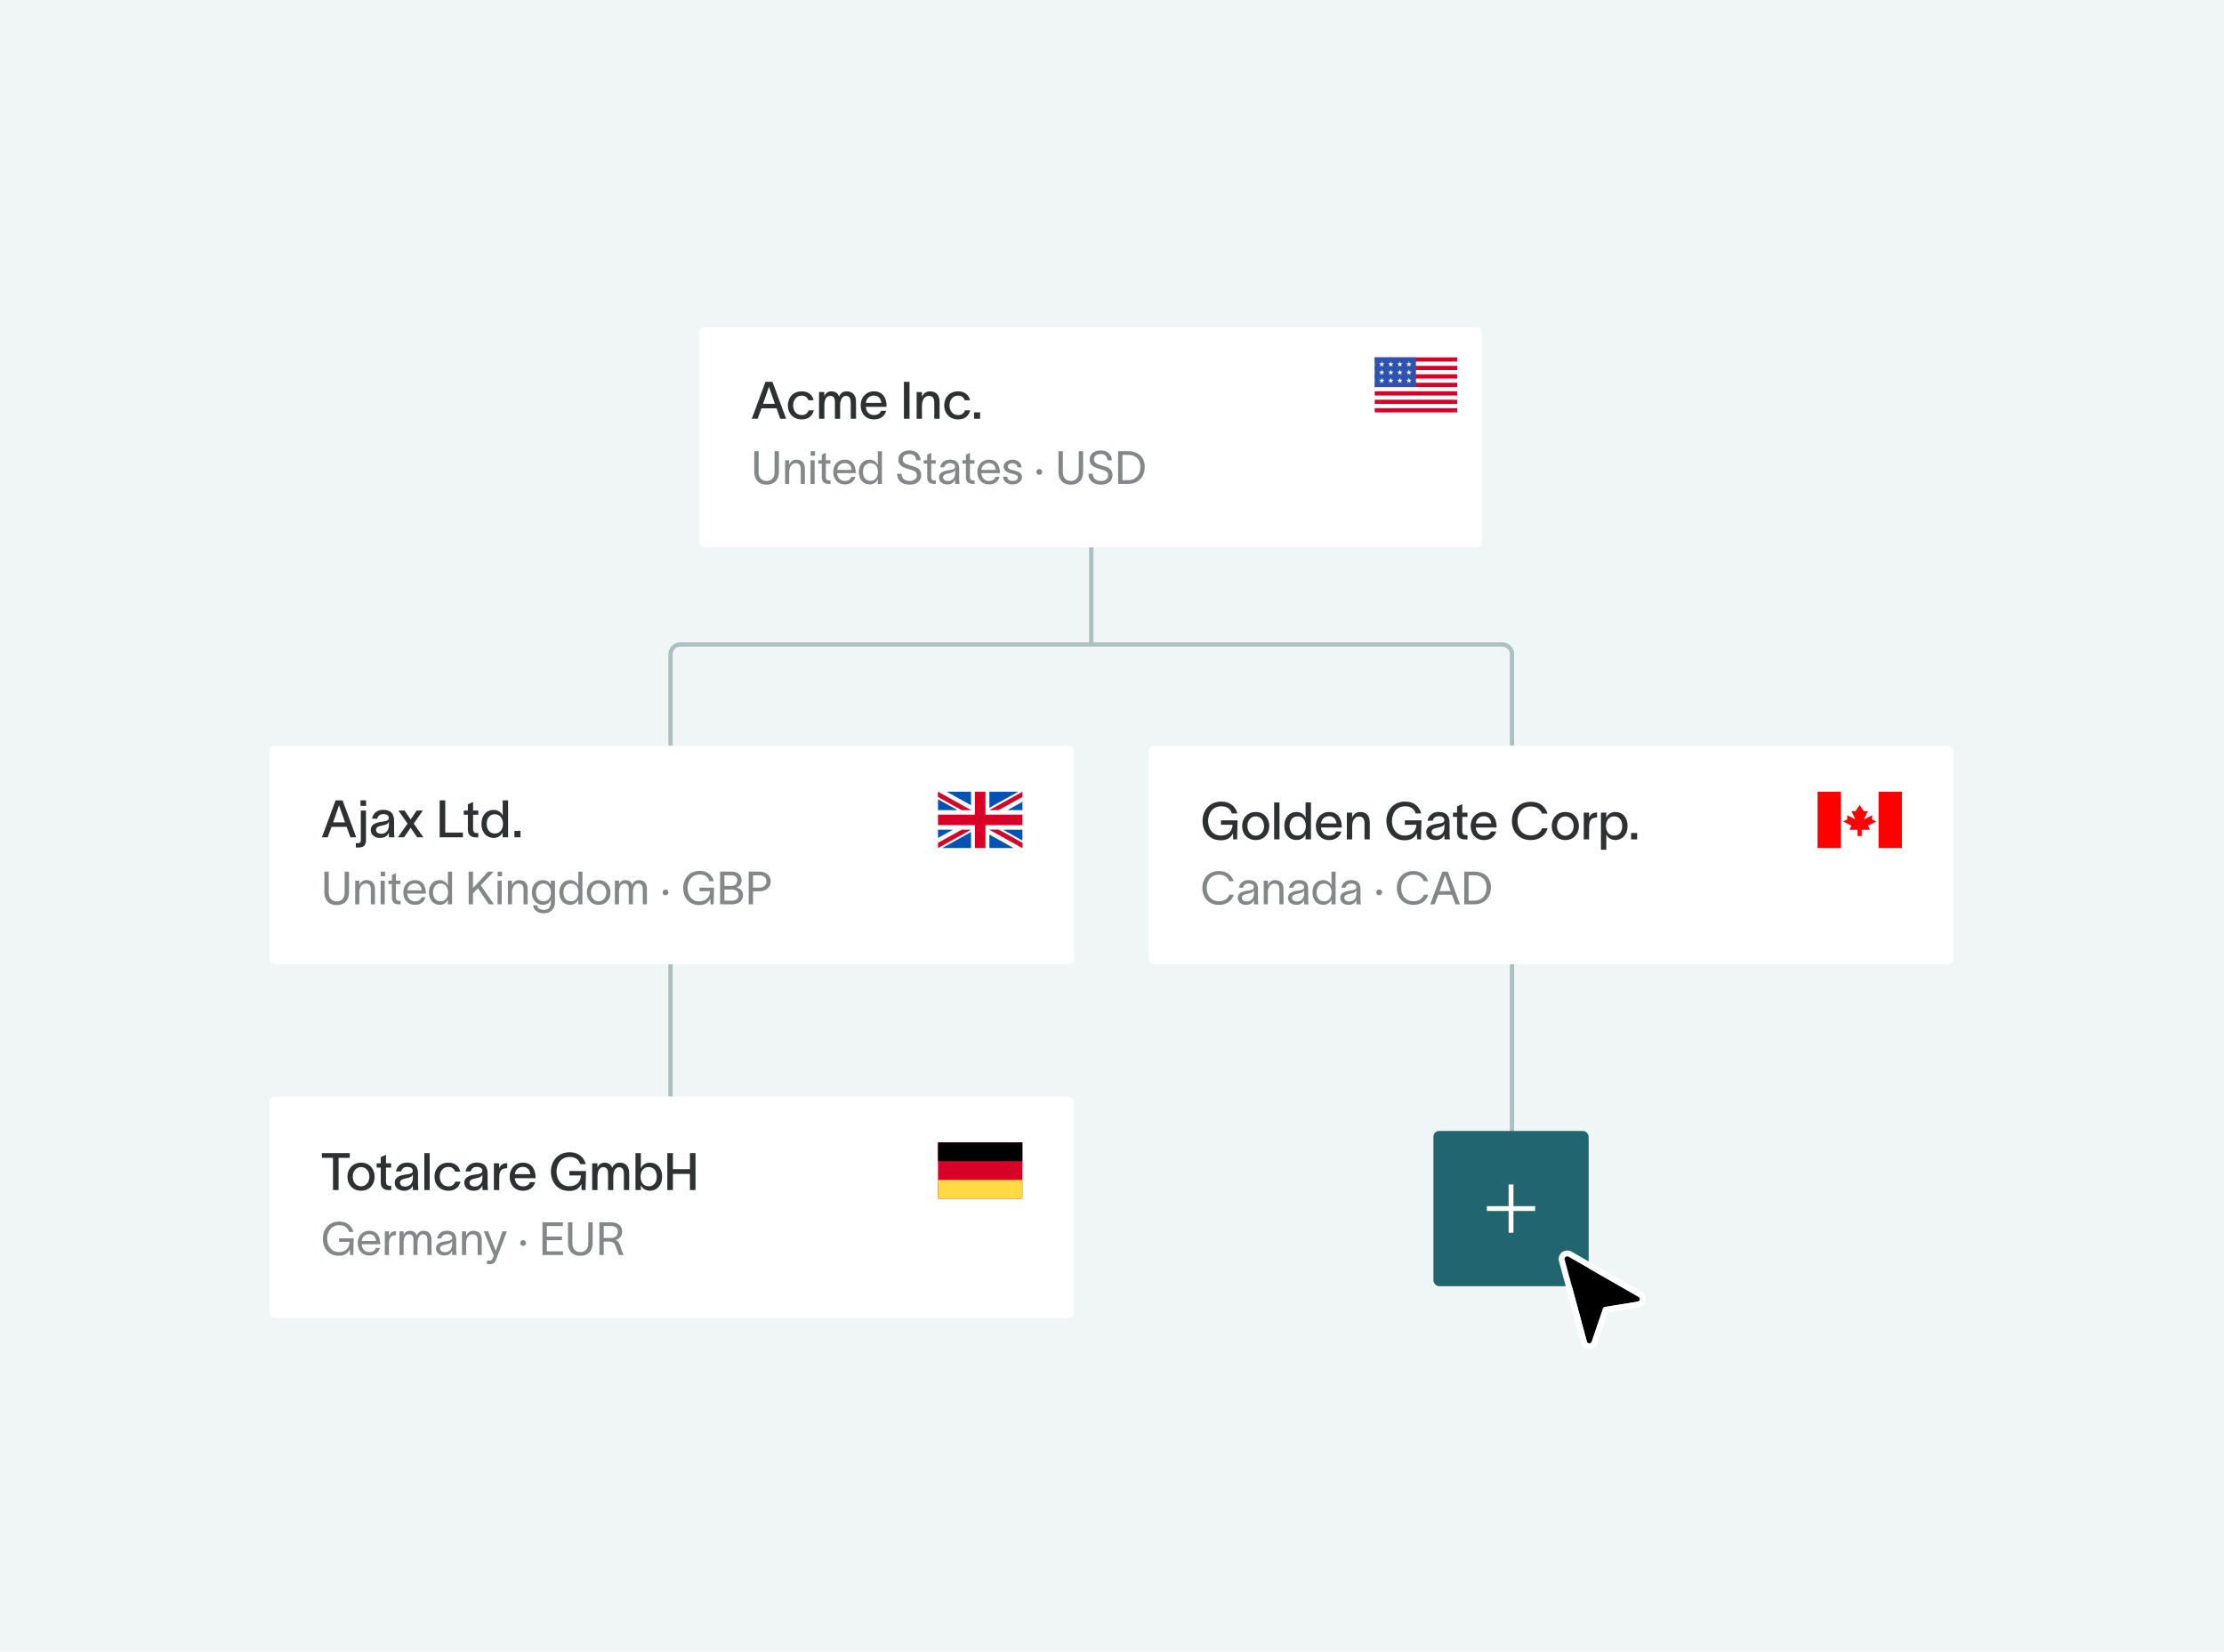 <svg width="684" height="508" viewBox="0 0 684 508" fill="none" xmlns="http://www.w3.org/2000/svg">
<rect width="684" height="508" fill="#F0F5F6"/>
<path d="M465.014 229.367L465.014 201.192C465.014 199.549 463.681 198.216 462.038 198.216L335.618 198.216M206.223 229.367L206.223 201.192C206.223 199.549 207.555 198.216 209.198 198.216L335.618 198.216M335.618 198.216L335.618 167.372" stroke="#ACC0C3" stroke-width="1.326"/>
<path d="M206.223 343.414L206.223 274.203" stroke="#ACC0C3" stroke-width="1.326"/>
<path d="M465.016 352.258L465.016 283.046" stroke="#ACC0C3" stroke-width="1.326"/>
<rect x="82.844" y="229.367" width="247.514" height="67.182" rx="1.768" fill="white"/>
<path d="M100.791 257.508H99.008L103.209 246.147H105.357L109.558 257.508H107.76L106.598 254.294H101.968L100.791 257.508ZM102.461 252.909H106.105L104.291 247.706H104.259L102.461 252.909ZM112.591 247.849H110.872V246.147H112.591V247.849ZM109.44 260.642V259.306H109.981C110.697 259.306 110.968 259.163 110.968 258.335V249.282H112.559V258.399C112.559 259.688 112.034 260.642 110.411 260.642H109.44ZM114.424 251.78C114.615 250.523 115.665 249.059 117.813 249.059C120.693 249.059 121.202 250.857 121.202 252.384V255.726C121.202 256.346 121.25 257.062 121.33 257.508H119.627C119.595 257.158 119.595 256.824 119.595 256.426V256.076H119.579C119.341 256.728 118.657 257.715 116.906 257.715C114.997 257.715 114.026 256.505 114.026 255.264C114.026 252.957 116.89 252.83 118.1 252.623C119.166 252.448 119.579 252.193 119.579 251.509C119.579 250.825 118.943 250.379 117.845 250.379C116.906 250.379 116.206 250.92 116.015 251.78H114.424ZM115.649 255.232C115.649 255.948 116.286 256.426 117.272 256.426C118.45 256.426 119.611 255.678 119.611 253.689V252.687C119.436 253.18 119.038 253.641 117.463 253.912C116.302 254.135 115.649 254.469 115.649 255.232ZM122.378 257.508L125.338 253.307L122.521 249.282H124.431L126.293 252.018L128.154 249.282H130.064L127.247 253.291L130.207 257.508H128.297L126.293 254.58L124.288 257.508H122.378ZM135.22 246.147H136.939V256.06H142.364V257.508H135.22V246.147ZM145.502 254.946C145.502 255.742 145.836 256.187 146.552 256.187H147.109V257.524H146.313C144.563 257.524 143.895 256.505 143.895 255.105V250.586H142.638V249.282H143.895V247.372L145.502 246.656V249.282H147.093V250.586H145.502V254.946ZM151.857 249.075C153.321 249.075 154.307 250.045 154.593 250.857H154.609V246.147H156.264V257.508H154.593V255.98H154.578C154.275 256.76 153.321 257.699 151.857 257.699C149.565 257.699 148.07 255.948 148.07 253.371C148.07 250.793 149.565 249.075 151.857 249.075ZM149.693 253.371C149.693 255.073 150.536 256.346 152.191 256.346C153.893 256.346 154.689 254.93 154.689 253.371C154.689 251.843 153.877 250.427 152.191 250.427C150.584 250.427 149.693 251.684 149.693 253.371ZM158.211 255.535H160.073V257.508H158.211V255.535Z" fill="#2D3132"/>
<g clip-path="url(#clip0_11026_53134)">
<path d="M288.488 243.508H314.443V260.811H288.488V243.508Z" fill="white"/>
<path d="M303.088 243.508H299.843V250.537H288.488V253.781H299.843V260.811H303.088V253.781H314.443V250.537H303.088V243.508Z" fill="#D80027"/>
<path d="M308.449 255.172L314.441 258.501V255.172H308.449ZM304.285 255.172L314.441 260.814V259.219L307.157 255.172H304.285ZM311.736 260.814L304.285 256.674V260.814H311.736Z" fill="#0052B4"/>
<path d="M304.285 255.172L314.441 260.814V259.219L307.157 255.172H304.285Z" fill="white"/>
<path d="M304.285 255.172L314.441 260.814V259.219L307.157 255.172H304.285Z" fill="#D80027"/>
<path d="M293.068 255.172L288.488 257.716V255.172H293.068ZM298.644 255.889V260.814H289.78L298.644 255.889Z" fill="#0052B4"/>
<path d="M295.772 255.172L288.488 259.219V260.814L298.644 255.172H295.772Z" fill="#D80027"/>
<path d="M294.481 249.15L288.488 245.821V249.15H294.481ZM298.644 249.15L288.488 243.508V245.103L295.772 249.15H298.644ZM291.194 243.508L298.644 247.648V243.508H291.194Z" fill="#0052B4"/>
<path d="M298.644 249.15L288.488 243.508V245.103L295.772 249.15H298.644Z" fill="white"/>
<path d="M298.644 249.15L288.488 243.508V245.103L295.772 249.15H298.644Z" fill="#D80027"/>
<path d="M309.862 249.15L314.441 246.606V249.15H309.862ZM304.285 248.433V243.508H313.149L304.285 248.433Z" fill="#0052B4"/>
<path d="M307.157 249.15L314.441 245.103V243.508L304.285 249.15H307.157Z" fill="#D80027"/>
</g>
<path d="M107.335 274.544C107.335 276.654 106.139 278.356 103.551 278.356C100.962 278.356 99.767 276.654 99.767 274.544V268.074H101.103V274.544C101.103 275.993 101.863 277.231 103.551 277.231C105.239 277.231 105.998 275.993 105.998 274.544V268.074H107.335V274.544ZM109.243 278.117V270.845H110.509V272.209C110.888 271.379 111.564 270.676 112.689 270.676C114.602 270.676 115.319 271.928 115.319 273.405V278.117H114.053V273.531C114.053 272.251 113.505 271.745 112.52 271.745C111.451 271.745 110.509 272.645 110.509 274.544V278.117H109.243ZM118.437 269.48H117.087V268.074H118.437V269.48ZM117.059 278.117V270.845H118.325V278.117H117.059ZM121.765 276.078C121.765 276.725 122.131 277.076 122.694 277.076H123.2V278.117H122.567C121.16 278.117 120.527 277.287 120.527 276.162V271.886H119.444V270.845H120.527V269.143L121.765 268.58V270.845H123.158V271.886H121.765V276.078ZM130.863 275.951C130.455 277.498 129.231 278.286 127.613 278.286C125.461 278.286 124.04 276.725 124.04 274.446C124.04 272.251 125.531 270.676 127.585 270.676C130.145 270.676 130.947 272.73 130.975 274.601V274.826H125.264C125.363 276.345 126.291 277.231 127.585 277.231C128.556 277.231 129.372 276.851 129.625 275.951H130.863ZM125.278 273.813H129.695C129.583 272.547 128.879 271.717 127.585 271.717C126.277 271.717 125.447 272.561 125.278 273.813ZM135.245 270.676C136.567 270.676 137.482 271.562 137.749 272.322H137.763V268.074H139.029V278.117H137.763V276.668H137.749C137.482 277.414 136.567 278.286 135.245 278.286C133.191 278.286 131.925 276.711 131.925 274.46C131.925 272.209 133.191 270.676 135.245 270.676ZM133.191 274.46C133.191 276.035 133.965 277.203 135.498 277.203C137.074 277.203 137.805 275.895 137.805 274.46C137.805 273.039 137.074 271.745 135.498 271.745C134.007 271.745 133.191 272.884 133.191 274.46ZM145.475 278.117H144.138V268.074H145.475V273.138L150.116 268.074H151.819L147.852 272.28L151.931 278.117H150.327L146.98 273.194L145.475 274.769V278.117ZM154.414 269.48H153.064V268.074H154.414V269.48ZM153.036 278.117V270.845H154.302V278.117H153.036ZM156.209 278.117V270.845H157.475V272.209C157.855 271.379 158.53 270.676 159.655 270.676C161.568 270.676 162.286 271.928 162.286 273.405V278.117H161.02V273.531C161.02 272.251 160.471 271.745 159.486 271.745C158.417 271.745 157.475 272.645 157.475 274.544V278.117H156.209ZM169.413 270.845H170.679V277.555C170.679 279.707 169.103 280.902 167.303 280.902C165.502 280.902 164.096 280.002 163.941 278.427H165.207C165.348 279.468 166.149 279.833 167.303 279.833C168.456 279.833 169.413 279.2 169.413 277.555V276.682H169.399C169.089 277.583 168.372 278.286 166.951 278.286C164.869 278.286 163.575 276.64 163.575 274.46C163.575 272.294 164.869 270.676 166.951 270.676C168.372 270.676 169.131 271.478 169.399 272.195H169.413V270.845ZM164.841 274.46C164.841 275.895 165.559 277.203 167.148 277.203C168.934 277.203 169.455 275.613 169.455 274.46C169.455 273.32 168.709 271.745 167.148 271.745C165.601 271.745 164.841 273.039 164.841 274.46ZM175.343 270.676C176.665 270.676 177.58 271.562 177.847 272.322H177.861V268.074H179.127V278.117H177.861V276.668H177.847C177.58 277.414 176.665 278.286 175.343 278.286C173.289 278.286 172.023 276.711 172.023 274.46C172.023 272.209 173.289 270.676 175.343 270.676ZM173.289 274.46C173.289 276.035 174.063 277.203 175.596 277.203C177.172 277.203 177.903 275.895 177.903 274.46C177.903 273.039 177.172 271.745 175.596 271.745C174.105 271.745 173.289 272.884 173.289 274.46ZM184.115 278.286C181.906 278.286 180.472 276.626 180.472 274.488C180.472 272.35 181.906 270.676 184.115 270.676C186.323 270.676 187.758 272.35 187.758 274.488C187.758 276.626 186.323 278.286 184.115 278.286ZM181.737 274.488C181.737 275.979 182.694 277.217 184.115 277.217C185.535 277.217 186.492 275.979 186.492 274.488C186.492 272.983 185.535 271.745 184.115 271.745C182.694 271.745 181.737 272.983 181.737 274.488ZM189.109 278.117V270.845H190.375V272.083C190.515 271.421 191.233 270.676 192.218 270.676C193.399 270.676 194.074 271.126 194.412 272.125C194.862 271.14 195.523 270.676 196.494 270.676C198.266 270.676 198.955 271.928 198.955 273.405V278.117H197.689V273.531C197.689 272.251 197.169 271.745 196.325 271.745C195.397 271.745 194.651 272.645 194.651 274.544V278.117H193.385V273.531C193.385 272.251 193.033 271.745 192.049 271.745C190.755 271.745 190.375 273.025 190.375 274.544V278.117H189.109ZM204.693 273.546C205.185 273.546 205.593 273.953 205.593 274.446C205.593 274.896 205.171 275.346 204.707 275.346C204.214 275.346 203.792 274.938 203.792 274.446C203.792 273.953 204.2 273.546 204.693 273.546ZM215.111 274.094V272.997H219.613L219.486 278.117H218.515L218.431 276.373C217.925 277.54 216.884 278.356 215.041 278.356C211.763 278.356 210.118 275.838 210.118 273.095C210.118 270.352 211.904 267.835 215.182 267.835C217.728 267.835 219.078 269.354 219.528 271.028H218.192C217.84 269.846 216.968 268.96 215.182 268.96C212.706 268.96 211.454 270.999 211.454 273.095C211.454 275.191 212.664 277.231 215.041 277.231C216.673 277.231 218.304 276.373 218.333 274.066L215.111 274.094ZM221.463 278.117V268.074H225.12C226.823 268.074 228.074 269.072 228.074 270.76C228.074 271.815 227.484 272.533 226.485 272.983V272.997C227.638 273.194 228.496 273.968 228.496 275.276C228.496 277.147 227.174 278.117 225.036 278.117H221.463ZM222.799 276.992H225.261C226.372 276.992 227.16 276.359 227.16 275.276C227.16 274.207 226.372 273.588 225.261 273.588H222.799V276.992ZM222.799 272.462H224.867C226.035 272.462 226.738 271.886 226.738 270.76C226.738 269.635 226.035 269.199 224.867 269.199H222.799V272.462ZM233.419 272.997C234.882 272.997 235.712 272.28 235.712 271.098C235.712 269.916 234.967 269.199 233.504 269.199H231.605V272.997H233.419ZM230.269 278.117V268.074H233.644C235.642 268.074 237.049 269.354 237.049 271.098C237.049 272.842 235.558 274.122 233.56 274.122H231.605V278.117H230.269Z" fill="#3D4344" fill-opacity="0.64"/>
<rect x="353.344" y="229.367" width="247.514" height="67.182" rx="1.768" fill="white"/>
<path d="M375.523 253.669V252.301H380.631L380.487 258.156H379.294L379.199 256.279C378.642 257.536 377.512 258.427 375.428 258.427C371.784 258.427 369.843 255.594 369.843 252.476C369.843 249.357 371.879 246.525 375.619 246.525C378.499 246.525 380.042 248.243 380.567 250.185H378.849C378.451 248.912 377.528 247.973 375.619 247.973C372.929 247.973 371.561 250.137 371.561 252.476C371.561 254.815 372.898 256.979 375.491 256.979C377.321 256.979 378.976 256.04 379.071 253.653L375.523 253.669ZM386.207 258.363C383.741 258.363 382.023 256.549 382.023 254.051C382.023 251.553 383.741 249.723 386.207 249.723C388.674 249.723 390.376 251.553 390.376 254.051C390.376 256.549 388.674 258.363 386.207 258.363ZM383.646 254.051C383.646 255.674 384.664 257.011 386.207 257.011C387.735 257.011 388.769 255.674 388.769 254.051C388.769 252.412 387.735 251.076 386.207 251.076C384.664 251.076 383.646 252.412 383.646 254.051ZM391.871 246.795H393.51V258.156H391.871V246.795ZM398.784 249.723C400.248 249.723 401.235 250.694 401.521 251.505H401.537V246.795H403.192V258.156H401.521V256.629H401.505C401.203 257.408 400.248 258.347 398.784 258.347C396.493 258.347 394.998 256.597 394.998 254.019C394.998 251.442 396.493 249.723 398.784 249.723ZM396.62 254.019C396.62 255.722 397.464 256.995 399.119 256.995C400.821 256.995 401.617 255.579 401.617 254.019C401.617 252.492 400.805 251.076 399.119 251.076C397.512 251.076 396.62 252.333 396.62 254.019ZM412.538 255.722C412.077 257.424 410.676 258.363 408.783 258.363C406.333 258.363 404.694 256.597 404.694 254.003C404.694 251.521 406.412 249.723 408.767 249.723C411.615 249.723 412.649 251.967 412.665 254.194V254.497H406.269C406.396 256.072 407.383 257.027 408.767 257.027C409.785 257.027 410.645 256.629 410.931 255.722H412.538ZM406.285 253.271H411.042C410.915 251.967 410.183 251.028 408.767 251.028C407.367 251.028 406.476 251.935 406.285 253.271ZM414.231 258.156V249.93H415.854V251.426C416.283 250.487 417.047 249.723 418.32 249.723C420.468 249.723 421.28 251.139 421.28 252.921V258.156H419.657V253.192C419.657 251.823 419.132 251.123 418.002 251.123C416.824 251.123 415.87 252.126 415.87 254.226V258.156H414.231ZM432.068 253.669V252.301H437.176L437.033 258.156H435.839L435.744 256.279C435.187 257.536 434.057 258.427 431.973 258.427C428.329 258.427 426.388 255.594 426.388 252.476C426.388 249.357 428.425 246.525 432.164 246.525C435.044 246.525 436.587 248.243 437.112 250.185H435.394C434.996 248.912 434.073 247.973 432.164 247.973C429.475 247.973 428.106 250.137 428.106 252.476C428.106 254.815 429.443 256.979 432.036 256.979C433.866 256.979 435.521 256.04 435.617 253.653L432.068 253.669ZM439.045 252.428C439.236 251.171 440.286 249.707 442.434 249.707C445.314 249.707 445.824 251.505 445.824 253.033V256.374C445.824 256.995 445.871 257.711 445.951 258.156H444.248C444.217 257.806 444.217 257.472 444.217 257.074V256.724H444.201C443.962 257.377 443.278 258.363 441.528 258.363C439.618 258.363 438.648 257.154 438.648 255.913C438.648 253.606 441.512 253.478 442.721 253.271C443.787 253.096 444.201 252.842 444.201 252.158C444.201 251.473 443.564 251.028 442.466 251.028C441.528 251.028 440.827 251.569 440.636 252.428H439.045ZM440.271 255.881C440.271 256.597 440.907 257.074 441.893 257.074C443.071 257.074 444.232 256.326 444.232 254.337V253.335C444.057 253.828 443.66 254.29 442.084 254.56C440.923 254.783 440.271 255.117 440.271 255.881ZM449.736 255.594C449.736 256.39 450.07 256.836 450.786 256.836H451.343V258.172H450.548C448.798 258.172 448.129 257.154 448.129 255.754V251.235H446.872V249.93H448.129V248.021L449.736 247.305V249.93H451.327V251.235H449.736V255.594ZM460.149 255.722C459.687 257.424 458.287 258.363 456.393 258.363C453.943 258.363 452.304 256.597 452.304 254.003C452.304 251.521 454.023 249.723 456.378 249.723C459.226 249.723 460.26 251.967 460.276 254.194V254.497H453.879C454.007 256.072 454.993 257.027 456.378 257.027C457.396 257.027 458.255 256.629 458.541 255.722H460.149ZM453.895 253.271H458.653C458.526 251.967 457.794 251.028 456.378 251.028C454.977 251.028 454.086 251.935 453.895 253.271ZM475.965 254.735C475.487 256.724 473.657 258.363 470.777 258.363C467.134 258.363 465.001 255.77 465.001 252.476C465.001 249.214 467.15 246.589 470.793 246.589C473.641 246.589 475.264 248.084 475.965 250.216H474.246C473.641 248.816 472.591 248.036 470.793 248.036C468.168 248.036 466.72 250.057 466.72 252.476C466.72 254.894 468.152 256.915 470.793 256.915C472.655 256.915 473.801 256.008 474.262 254.735H475.965ZM481.428 258.363C478.962 258.363 477.244 256.549 477.244 254.051C477.244 251.553 478.962 249.723 481.428 249.723C483.895 249.723 485.597 251.553 485.597 254.051C485.597 256.549 483.895 258.363 481.428 258.363ZM478.867 254.051C478.867 255.674 479.885 257.011 481.428 257.011C482.956 257.011 483.99 255.674 483.99 254.051C483.99 252.412 482.956 251.076 481.428 251.076C479.885 251.076 478.867 252.412 478.867 254.051ZM488.715 249.93V251.521C489.144 250.344 489.972 249.882 491.181 249.882V251.426C491.101 251.426 490.735 251.442 490.497 251.505C489.622 251.648 488.731 252.078 488.731 254.337V258.156H487.092V249.93H488.715ZM496.782 249.723C499.074 249.723 500.569 251.442 500.569 254.019C500.569 256.597 499.058 258.347 496.766 258.347C495.318 258.347 494.348 257.408 494.046 256.629H494.03V261.339H492.375V249.93H494.03V251.505H494.046C494.332 250.694 495.303 249.723 496.782 249.723ZM493.934 254.019C493.934 255.579 494.73 256.995 496.432 256.995C498.087 256.995 498.93 255.722 498.93 254.019C498.93 252.333 498.055 251.076 496.432 251.076C494.746 251.076 493.934 252.492 493.934 254.019ZM501.65 256.183H503.512V258.156H501.65V256.183Z" fill="#2D3132"/>
<g clip-path="url(#clip1_11026_53134)">
<path d="M558.988 243.508H584.943V260.811H558.988V243.508Z" fill="white"/>
<path d="M558.988 243.508H566.173V260.811H558.988V243.508ZM577.758 243.508H584.943V260.811H577.758V243.508ZM574.495 253.93L577.045 252.655L575.77 252.018V250.743L573.22 252.018L574.495 249.468H573.22L571.945 247.555L570.67 249.468H569.395L570.67 252.018L568.12 250.743V252.018L566.845 252.655L569.395 253.93L568.758 255.205H571.308V257.117H572.583V255.205H575.133L574.495 253.93Z" fill="#FF0000"/>
</g>
<path d="M379.438 275.149C379.044 276.795 377.469 278.3 374.909 278.3C371.603 278.3 369.788 275.923 369.788 273.095C369.788 270.268 371.603 267.891 374.909 267.891C377.427 267.891 378.805 269.241 379.424 271.028H378.088C377.539 269.762 376.611 269.016 374.909 269.016C372.405 269.016 371.125 270.915 371.125 273.095C371.125 275.276 372.391 277.175 374.909 277.175C376.625 277.175 377.694 276.317 378.102 275.149H379.438ZM381.033 273.039C381.188 271.984 382.074 270.662 383.973 270.662C386.646 270.662 386.899 272.392 386.899 273.517V276.64C386.899 277.189 386.955 277.766 387.012 278.117H385.661C385.633 277.766 385.633 277.47 385.633 277.062V276.781H385.619C385.45 277.344 384.846 278.286 383.228 278.286C381.484 278.286 380.682 277.175 380.682 276.134C380.682 274.08 383.27 274.01 384.367 273.813C385.324 273.644 385.633 273.377 385.633 272.772C385.633 272.167 385.056 271.731 384.016 271.731C383.129 271.731 382.468 272.251 382.299 273.039H381.033ZM381.934 276.134C381.934 276.823 382.567 277.259 383.453 277.259C384.564 277.259 385.661 276.542 385.661 274.741L385.647 273.728C385.507 274.207 385.197 274.629 383.622 274.91C382.567 275.093 381.934 275.402 381.934 276.134ZM388.672 278.117V270.845H389.937V272.209C390.317 271.379 390.992 270.676 392.118 270.676C394.031 270.676 394.748 271.928 394.748 273.405V278.117H393.482V273.531C393.482 272.251 392.934 271.745 391.949 271.745C390.88 271.745 389.937 272.645 389.937 274.544V278.117H388.672ZM396.474 273.039C396.628 271.984 397.515 270.662 399.414 270.662C402.086 270.662 402.339 272.392 402.339 273.517V276.64C402.339 277.189 402.396 277.766 402.452 278.117H401.102C401.073 277.766 401.073 277.47 401.073 277.062V276.781H401.059C400.891 277.344 400.286 278.286 398.668 278.286C396.924 278.286 396.122 277.175 396.122 276.134C396.122 274.08 398.71 274.01 399.808 273.813C400.764 273.644 401.073 273.377 401.073 272.772C401.073 272.167 400.497 271.731 399.456 271.731C398.57 271.731 397.909 272.251 397.74 273.039H396.474ZM397.374 276.134C397.374 276.823 398.007 277.259 398.893 277.259C400.004 277.259 401.102 276.542 401.102 274.741L401.088 273.728C400.947 274.207 400.637 274.629 399.062 274.91C398.007 275.093 397.374 275.402 397.374 276.134ZM406.981 270.676C408.304 270.676 409.218 271.562 409.485 272.322H409.499V268.074H410.765V278.117H409.499V276.668H409.485C409.218 277.414 408.304 278.286 406.981 278.286C404.928 278.286 403.662 276.711 403.662 274.46C403.662 272.209 404.928 270.676 406.981 270.676ZM404.928 274.46C404.928 276.035 405.701 277.203 407.235 277.203C408.81 277.203 409.541 275.895 409.541 274.46C409.541 273.039 408.81 271.745 407.235 271.745C405.743 271.745 404.928 272.884 404.928 274.46ZM412.546 273.039C412.701 271.984 413.587 270.662 415.486 270.662C418.158 270.662 418.412 272.392 418.412 273.517V276.64C418.412 277.189 418.468 277.766 418.524 278.117H417.174C417.146 277.766 417.146 277.47 417.146 277.062V276.781H417.132C416.963 277.344 416.358 278.286 414.74 278.286C412.996 278.286 412.194 277.175 412.194 276.134C412.194 274.08 414.782 274.01 415.88 273.813C416.836 273.644 417.146 273.377 417.146 272.772C417.146 272.167 416.569 271.731 415.528 271.731C414.642 271.731 413.981 272.251 413.812 273.039H412.546ZM413.446 276.134C413.446 276.823 414.079 277.259 414.965 277.259C416.077 277.259 417.174 276.542 417.174 274.741L417.16 273.728C417.019 274.207 416.71 274.629 415.134 274.91C414.079 275.093 413.446 275.402 413.446 276.134ZM424.174 273.546C424.666 273.546 425.074 273.953 425.074 274.446C425.074 274.896 424.652 275.346 424.188 275.346C423.695 275.346 423.273 274.938 423.273 274.446C423.273 273.953 423.681 273.546 424.174 273.546ZM439.249 275.149C438.855 276.795 437.279 278.3 434.719 278.3C431.413 278.3 429.599 275.923 429.599 273.095C429.599 270.268 431.413 267.891 434.719 267.891C437.237 267.891 438.616 269.241 439.234 271.028H437.898C437.35 269.762 436.421 269.016 434.719 269.016C432.215 269.016 430.935 270.915 430.935 273.095C430.935 275.276 432.201 277.175 434.719 277.175C436.435 277.175 437.504 276.317 437.912 275.149H439.249ZM441.246 278.117H439.867L443.609 268.074H445.283L449.025 278.117H447.646L446.549 275.177H442.357L441.246 278.117ZM442.751 274.08H446.155L444.467 269.269H444.425L442.751 274.08ZM453.365 268.074C456.656 268.074 458.527 269.987 458.527 272.927C458.527 275.867 456.656 278.117 453.449 278.117H450.34V268.074H453.365ZM451.677 276.992H453.491C455.531 276.992 457.191 275.613 457.191 272.927C457.191 270.352 455.531 269.199 453.435 269.199H451.677V276.992Z" fill="#3D4344" fill-opacity="0.64"/>
<rect x="82.844" y="337.219" width="247.514" height="68.066" rx="1.768" fill="white"/>
<path d="M98.993 356.095V354.647H107.569V356.095H104.132V366.008H102.414V356.095H98.993ZM111.046 366.215C108.58 366.215 106.861 364.401 106.861 361.903C106.861 359.404 108.58 357.575 111.046 357.575C113.512 357.575 115.215 359.404 115.215 361.903C115.215 364.401 113.512 366.215 111.046 366.215ZM108.484 361.903C108.484 363.526 109.502 364.862 111.046 364.862C112.573 364.862 113.608 363.526 113.608 361.903C113.608 360.264 112.573 358.927 111.046 358.927C109.502 358.927 108.484 360.264 108.484 361.903ZM118.713 363.446C118.713 364.242 119.047 364.687 119.763 364.687H120.32V366.024H119.525C117.774 366.024 117.106 365.005 117.106 363.605V359.086H115.849V357.782H117.106V355.872L118.713 355.156V357.782H120.304V359.086H118.713V363.446ZM121.789 360.28C121.98 359.023 123.031 357.559 125.179 357.559C128.059 357.559 128.568 359.357 128.568 360.884V364.226C128.568 364.846 128.616 365.562 128.695 366.008H126.993C126.961 365.658 126.961 365.324 126.961 364.926V364.576H126.945C126.706 365.228 126.022 366.215 124.272 366.215C122.362 366.215 121.392 365.005 121.392 363.764C121.392 361.457 124.256 361.33 125.465 361.123C126.531 360.948 126.945 360.693 126.945 360.009C126.945 359.325 126.308 358.879 125.21 358.879C124.272 358.879 123.572 359.42 123.381 360.28H121.789ZM123.015 363.732C123.015 364.448 123.651 364.926 124.638 364.926C125.815 364.926 126.977 364.178 126.977 362.189V361.187C126.802 361.68 126.404 362.141 124.829 362.412C123.667 362.635 123.015 362.969 123.015 363.732ZM130.507 354.647H132.146V366.008H130.507V354.647ZM141.622 363.414C141.192 365.196 139.888 366.215 137.899 366.215C135.385 366.215 133.634 364.448 133.634 361.903C133.634 359.341 135.385 357.575 137.899 357.575C139.967 357.575 141.224 358.736 141.558 360.327H139.967C139.665 359.548 139.076 358.895 137.867 358.895C136.276 358.895 135.257 360.216 135.257 361.903C135.257 363.573 136.276 364.878 137.867 364.878C138.965 364.878 139.681 364.369 140.015 363.414H141.622ZM143.186 360.28C143.377 359.023 144.427 357.559 146.575 357.559C149.455 357.559 149.965 359.357 149.965 360.884V364.226C149.965 364.846 150.012 365.562 150.092 366.008H148.389C148.357 365.658 148.357 365.324 148.357 364.926V364.576H148.342C148.103 365.228 147.419 366.215 145.668 366.215C143.759 366.215 142.788 365.005 142.788 363.764C142.788 361.457 145.652 361.33 146.862 361.123C147.928 360.948 148.342 360.693 148.342 360.009C148.342 359.325 147.705 358.879 146.607 358.879C145.668 358.879 144.968 359.42 144.777 360.28H143.186ZM144.411 363.732C144.411 364.448 145.048 364.926 146.034 364.926C147.212 364.926 148.373 364.178 148.373 362.189V361.187C148.198 361.68 147.801 362.141 146.225 362.412C145.064 362.635 144.411 362.969 144.411 363.732ZM153.527 357.782V359.373C153.957 358.195 154.784 357.734 155.993 357.734V359.277C155.914 359.277 155.548 359.293 155.309 359.357C154.434 359.5 153.543 359.93 153.543 362.189V366.008H151.904V357.782H153.527ZM164.585 363.573C164.123 365.276 162.723 366.215 160.83 366.215C158.379 366.215 156.74 364.448 156.74 361.855C156.74 359.373 158.459 357.575 160.814 357.575C163.662 357.575 164.696 359.818 164.712 362.046V362.348H158.316C158.443 363.923 159.429 364.878 160.814 364.878C161.832 364.878 162.691 364.48 162.978 363.573H164.585ZM158.331 361.123H163.089C162.962 359.818 162.23 358.879 160.814 358.879C159.413 358.879 158.522 359.786 158.331 361.123ZM175.118 361.521V360.152H180.226L180.082 366.008H178.889L178.794 364.13C178.237 365.387 177.107 366.278 175.023 366.278C171.379 366.278 169.438 363.446 169.438 360.327C169.438 357.209 171.474 354.376 175.214 354.376C178.094 354.376 179.637 356.095 180.162 358.036H178.444C178.046 356.763 177.123 355.824 175.214 355.824C172.524 355.824 171.156 357.988 171.156 360.327C171.156 362.666 172.493 364.83 175.086 364.83C176.916 364.83 178.571 363.892 178.666 361.505L175.118 361.521ZM182.127 366.008V357.782H183.75V359.166C183.941 358.402 184.736 357.575 185.866 357.575C187.139 357.575 187.903 358.084 188.285 359.182C188.778 358.116 189.494 357.575 190.624 357.575C192.644 357.575 193.504 358.991 193.504 360.773V366.008H191.881V361.043C191.881 359.675 191.387 358.975 190.401 358.975C189.383 358.975 188.619 359.993 188.619 361.998V366.008H187.012V361.043C187.012 359.675 186.678 358.975 185.548 358.975C184.148 358.975 183.766 360.407 183.766 362.078V366.008H182.127ZM199.851 357.575C202.142 357.575 203.638 359.293 203.638 361.871C203.638 364.448 202.126 366.199 199.835 366.199C198.387 366.199 197.417 365.26 197.114 364.48H197.098V366.008H195.444V354.647H197.098V359.357H197.114C197.401 358.545 198.371 357.575 199.851 357.575ZM197.003 361.871C197.003 363.43 197.798 364.846 199.501 364.846C201.156 364.846 201.999 363.573 201.999 361.871C201.999 360.184 201.124 358.927 199.501 358.927C197.814 358.927 197.003 360.343 197.003 361.871ZM212.191 354.647H213.909V366.008H212.191V361.043H206.956V366.008H205.237V354.647H206.956V359.58H212.191V354.647Z" fill="#2D3132"/>
<g clip-path="url(#clip2_11026_53134)">
<path d="M288.488 351.359H314.443V368.662H288.488V351.359Z" fill="#D80027"/>
<path d="M288.488 351.359H314.443V357.127H288.488V351.359Z" fill="black"/>
<path d="M288.488 362.891H314.443V368.658H288.488V362.891Z" fill="#FFDA44"/>
</g>
<path d="M104.282 381.946V380.849H108.783L108.657 385.969H107.686L107.602 384.224C107.095 385.392 106.054 386.208 104.212 386.208C100.934 386.208 99.288 383.69 99.288 380.947C99.288 378.204 101.075 375.686 104.352 375.686C106.898 375.686 108.249 377.205 108.699 378.879H107.363C107.011 377.698 106.139 376.811 104.352 376.811C101.877 376.811 100.625 378.851 100.625 380.947C100.625 383.043 101.834 385.083 104.212 385.083C105.843 385.083 107.475 384.224 107.503 381.918L104.282 381.946ZM116.837 383.802C116.429 385.35 115.206 386.138 113.588 386.138C111.436 386.138 110.015 384.576 110.015 382.297C110.015 380.103 111.506 378.528 113.56 378.528C116.12 378.528 116.922 380.581 116.95 382.452V382.677H111.239C111.337 384.196 112.266 385.083 113.56 385.083C114.53 385.083 115.346 384.703 115.599 383.802H116.837ZM111.253 381.664H115.67C115.557 380.398 114.854 379.568 113.56 379.568C112.252 379.568 111.422 380.412 111.253 381.664ZM119.616 378.696V380.159C119.982 379.09 120.685 378.668 121.782 378.668V379.878C121.726 379.878 121.501 379.892 121.318 379.92C120.474 380.047 119.616 380.427 119.616 382.537V385.969H118.35V378.696H119.616ZM122.87 385.969V378.696H124.136V379.934C124.276 379.273 124.994 378.528 125.978 378.528C127.16 378.528 127.835 378.978 128.173 379.976C128.623 378.992 129.284 378.528 130.254 378.528C132.027 378.528 132.716 379.779 132.716 381.256V385.969H131.45V381.383C131.45 380.103 130.93 379.597 130.086 379.597C129.157 379.597 128.412 380.497 128.412 382.396V385.969H127.146V381.383C127.146 380.103 126.794 379.597 125.809 379.597C124.515 379.597 124.136 380.877 124.136 382.396V385.969H122.87ZM134.449 380.891C134.604 379.836 135.49 378.513 137.389 378.513C140.062 378.513 140.315 380.244 140.315 381.369V384.492C140.315 385.04 140.371 385.617 140.428 385.969H139.077C139.049 385.617 139.049 385.322 139.049 384.914V384.632H139.035C138.866 385.195 138.261 386.138 136.644 386.138C134.9 386.138 134.098 385.026 134.098 383.985C134.098 381.932 136.686 381.861 137.783 381.664C138.74 381.496 139.049 381.228 139.049 380.623C139.049 380.019 138.472 379.583 137.432 379.583C136.545 379.583 135.884 380.103 135.715 380.891H134.449ZM135.35 383.985C135.35 384.675 135.983 385.111 136.869 385.111C137.98 385.111 139.077 384.393 139.077 382.593L139.063 381.58C138.923 382.058 138.613 382.48 137.038 382.762C135.983 382.944 135.35 383.254 135.35 383.985ZM142.087 385.969V378.696H143.353V380.061C143.733 379.231 144.408 378.528 145.534 378.528C147.447 378.528 148.164 379.779 148.164 381.256V385.969H146.898V381.383C146.898 380.103 146.35 379.597 145.365 379.597C144.296 379.597 143.353 380.497 143.353 382.396V385.969H142.087ZM150.15 378.696L152.457 384.717H152.471L154.539 378.696H155.89L152.598 387.375C152.274 388.248 151.74 388.782 150.755 388.782H149.771V387.713H150.572C151.276 387.713 151.388 387.319 151.599 386.799L151.852 386.166C150.84 383.676 149.813 381.186 148.8 378.696H150.15ZM160.886 381.397C161.378 381.397 161.786 381.805 161.786 382.297C161.786 382.748 161.364 383.198 160.9 383.198C160.407 383.198 159.985 382.79 159.985 382.297C159.985 381.805 160.393 381.397 160.886 381.397ZM173.105 375.925V377.051H168.182V380.3H172.81V381.425H168.182V384.843H173.147V385.969H166.845V375.925H173.105ZM182.269 382.396C182.269 384.506 181.074 386.208 178.485 386.208C175.897 386.208 174.701 384.506 174.701 382.396V375.925H176.038V382.396C176.038 383.845 176.797 385.083 178.485 385.083C180.173 385.083 180.933 383.845 180.933 382.396V375.925H182.269V382.396ZM184.346 385.969V375.925H187.947C190.24 375.925 191.351 377.205 191.351 378.781C191.351 380.216 190.381 381.13 189.255 381.397C190.226 381.65 190.521 382.41 190.901 383.676C191.182 384.604 191.393 385.167 191.773 385.828V385.969H190.353C190.015 385.279 189.762 384.351 189.466 383.563C189.115 382.621 188.707 381.861 187.497 381.861H185.682V385.969H184.346ZM185.682 380.736H187.891C189.312 380.736 190.001 379.962 190.001 378.781C190.001 377.88 189.509 377.051 187.806 377.051H185.682V380.736Z" fill="#3D4344" fill-opacity="0.64"/>
<rect x="215.062" y="100.648" width="240.736" height="67.707" rx="1.768" fill="white"/>
<path d="M233.009 128.789H231.227L235.428 117.428H237.576L241.777 128.789H239.979L238.817 125.575H234.187L233.009 128.789ZM234.68 124.191H238.324L236.51 118.988H236.478L234.68 124.191ZM250.3 126.195C249.87 127.978 248.565 128.996 246.576 128.996C244.062 128.996 242.312 127.23 242.312 124.684C242.312 122.122 244.062 120.356 246.576 120.356C248.645 120.356 249.902 121.517 250.236 123.109H248.645C248.342 122.329 247.754 121.677 246.544 121.677C244.953 121.677 243.935 122.997 243.935 124.684C243.935 126.355 244.953 127.659 246.544 127.659C247.642 127.659 248.358 127.15 248.692 126.195H250.3ZM251.896 128.789V120.563H253.519V121.947C253.71 121.183 254.505 120.356 255.635 120.356C256.908 120.356 257.672 120.865 258.053 121.963C258.547 120.897 259.263 120.356 260.392 120.356C262.413 120.356 263.272 121.772 263.272 123.554V128.789H261.649V123.825C261.649 122.456 261.156 121.756 260.17 121.756C259.151 121.756 258.388 122.774 258.388 124.779V128.789H256.781V123.825C256.781 122.456 256.446 121.756 255.317 121.756C253.916 121.756 253.535 123.188 253.535 124.859V128.789H251.896ZM272.548 126.355C272.086 128.057 270.686 128.996 268.792 128.996C266.342 128.996 264.703 127.23 264.703 124.636C264.703 122.154 266.422 120.356 268.777 120.356C271.625 120.356 272.659 122.599 272.675 124.827V125.129H266.278C266.406 126.705 267.392 127.659 268.777 127.659C269.795 127.659 270.654 127.262 270.94 126.355H272.548ZM266.294 123.904H271.052C270.925 122.599 270.193 121.661 268.777 121.661C267.376 121.661 266.485 122.568 266.294 123.904ZM278.005 117.428H279.724V128.789H278.005V117.428ZM281.916 128.789V120.563H283.539V122.058C283.969 121.12 284.733 120.356 286.006 120.356C288.154 120.356 288.965 121.772 288.965 123.554V128.789H287.342V123.825C287.342 122.456 286.817 121.756 285.687 121.756C284.51 121.756 283.555 122.759 283.555 124.859V128.789H281.916ZM298.392 126.195C297.962 127.978 296.657 128.996 294.668 128.996C292.154 128.996 290.404 127.23 290.404 124.684C290.404 122.122 292.154 120.356 294.668 120.356C296.737 120.356 297.994 121.517 298.328 123.109H296.737C296.435 122.329 295.846 121.677 294.637 121.677C293.045 121.677 292.027 122.997 292.027 124.684C292.027 126.355 293.045 127.659 294.637 127.659C295.735 127.659 296.451 127.15 296.785 126.195H298.392ZM299.567 126.816H301.428V128.789H299.567V126.816Z" fill="#2D3132"/>
<path d="M239.553 145.24C239.553 147.35 238.358 149.052 235.769 149.052C233.181 149.052 231.985 147.35 231.985 145.24V138.769H233.322V145.24C233.322 146.688 234.081 147.926 235.769 147.926C237.457 147.926 238.217 146.688 238.217 145.24V138.769H239.553V145.24ZM241.461 148.812V141.54H242.727V142.905C243.107 142.075 243.782 141.371 244.908 141.371C246.821 141.371 247.538 142.623 247.538 144.1V148.812H246.272V144.227C246.272 142.947 245.723 142.44 244.739 142.44C243.67 142.44 242.727 143.341 242.727 145.24V148.812H241.461ZM250.656 140.176H249.306V138.769H250.656V140.176ZM249.278 148.812V141.54H250.544V148.812H249.278ZM253.984 146.773C253.984 147.42 254.35 147.772 254.912 147.772H255.419V148.812H254.786C253.379 148.812 252.746 147.983 252.746 146.857V142.581H251.663V141.54H252.746V139.838L253.984 139.275V141.54H255.377V142.581H253.984V146.773ZM263.081 146.646C262.673 148.194 261.45 148.981 259.832 148.981C257.68 148.981 256.259 147.42 256.259 145.141C256.259 142.947 257.75 141.371 259.804 141.371C262.364 141.371 263.166 143.425 263.194 145.296V145.521H257.483C257.581 147.04 258.51 147.926 259.804 147.926C260.774 147.926 261.59 147.547 261.844 146.646H263.081ZM257.497 144.508H261.914C261.801 143.242 261.098 142.412 259.804 142.412C258.496 142.412 257.666 143.256 257.497 144.508ZM267.464 141.371C268.786 141.371 269.7 142.257 269.968 143.017H269.982V138.769H271.248V148.812H269.982V147.364H269.968C269.7 148.109 268.786 148.981 267.464 148.981C265.41 148.981 264.144 147.406 264.144 145.155C264.144 142.905 265.41 141.371 267.464 141.371ZM265.41 145.155C265.41 146.731 266.184 147.898 267.717 147.898C269.292 147.898 270.024 146.59 270.024 145.155C270.024 143.734 269.292 142.44 267.717 142.44C266.226 142.44 265.41 143.58 265.41 145.155ZM277.243 145.704C277.299 147.209 278.326 147.926 279.789 147.926C280.971 147.926 281.984 147.378 281.984 146.154C281.984 144.916 280.943 144.705 279.677 144.325C278.017 143.833 276.329 143.341 276.287 141.442C276.244 139.5 277.848 138.53 279.663 138.53C281.674 138.53 282.996 139.543 283.151 141.554H281.801C281.618 140.288 280.985 139.655 279.663 139.655C278.551 139.655 277.623 140.119 277.623 141.343C277.623 142.37 278.608 142.764 279.93 143.144C281.604 143.622 283.32 143.988 283.32 146.112C283.32 148.165 281.59 149.052 279.789 149.052C277.595 149.052 275.935 147.997 275.907 145.704H277.243ZM286.403 146.773C286.403 147.42 286.769 147.772 287.332 147.772H287.838V148.812H287.205C285.798 148.812 285.165 147.983 285.165 146.857V142.581H284.082V141.54H285.165V139.838L286.403 139.275V141.54H287.796V142.581H286.403V146.773ZM289.142 143.734C289.296 142.679 290.183 141.357 292.082 141.357C294.754 141.357 295.007 143.087 295.007 144.213V147.336C295.007 147.884 295.064 148.461 295.12 148.812H293.77C293.741 148.461 293.741 148.165 293.741 147.758V147.476H293.727C293.559 148.039 292.954 148.981 291.336 148.981C289.592 148.981 288.79 147.87 288.79 146.829C288.79 144.775 291.378 144.705 292.475 144.508C293.432 144.339 293.741 144.072 293.741 143.467C293.741 142.862 293.165 142.426 292.124 142.426C291.238 142.426 290.576 142.947 290.408 143.734H289.142ZM290.042 146.829C290.042 147.518 290.675 147.954 291.561 147.954C292.672 147.954 293.77 147.237 293.77 145.437L293.756 144.424C293.615 144.902 293.305 145.324 291.73 145.605C290.675 145.788 290.042 146.098 290.042 146.829ZM298.313 146.773C298.313 147.42 298.679 147.772 299.241 147.772H299.748V148.812H299.115C297.708 148.812 297.075 147.983 297.075 146.857V142.581H295.992V141.54H297.075V139.838L298.313 139.275V141.54H299.706V142.581H298.313V146.773ZM307.41 146.646C307.002 148.194 305.779 148.981 304.161 148.981C302.009 148.981 300.588 147.42 300.588 145.141C300.588 142.947 302.079 141.371 304.133 141.371C306.693 141.371 307.495 143.425 307.523 145.296V145.521H301.812C301.91 147.04 302.839 147.926 304.133 147.926C305.103 147.926 305.919 147.547 306.172 146.646H307.41ZM301.826 144.508H306.243C306.13 143.242 305.427 142.412 304.133 142.412C302.825 142.412 301.995 143.256 301.826 144.508ZM312.932 143.734C312.848 142.792 312.06 142.44 311.329 142.44C310.639 142.44 309.95 142.834 309.95 143.453C309.95 144.016 310.513 144.339 311.146 144.494L312.102 144.733C313.199 145 314.311 145.521 314.311 146.731C314.311 148.278 312.693 148.981 311.427 148.981C310.203 148.981 308.6 148.419 308.473 146.618H309.739C309.908 147.547 310.485 147.912 311.469 147.912C312.187 147.912 313.045 147.659 313.045 146.815C313.045 146.196 312.44 145.985 311.751 145.816L310.738 145.563C309.655 145.296 308.684 144.635 308.684 143.509C308.684 142.145 310.091 141.371 311.371 141.371C312.791 141.371 314.043 142.131 314.184 143.734H312.932ZM319.644 144.241C320.136 144.241 320.544 144.649 320.544 145.141C320.544 145.591 320.122 146.041 319.658 146.041C319.166 146.041 318.744 145.633 318.744 145.141C318.744 144.649 319.152 144.241 319.644 144.241ZM333.115 145.24C333.115 147.35 331.92 149.052 329.331 149.052C326.743 149.052 325.547 147.35 325.547 145.24V138.769H326.884V145.24C326.884 146.688 327.643 147.926 329.331 147.926C331.019 147.926 331.779 146.688 331.779 145.24V138.769H333.115V145.24ZM336.078 145.704C336.135 147.209 337.161 147.926 338.624 147.926C339.806 147.926 340.819 147.378 340.819 146.154C340.819 144.916 339.778 144.705 338.512 144.325C336.852 143.833 335.164 143.341 335.122 141.442C335.08 139.5 336.683 138.53 338.498 138.53C340.509 138.53 341.831 139.543 341.986 141.554H340.636C340.453 140.288 339.82 139.655 338.498 139.655C337.386 139.655 336.458 140.119 336.458 141.343C336.458 142.37 337.443 142.764 338.765 143.144C340.439 143.622 342.155 143.988 342.155 146.112C342.155 148.165 340.425 149.052 338.624 149.052C336.43 149.052 334.77 147.997 334.742 145.704H336.078ZM346.898 138.769C350.19 138.769 352.061 140.682 352.061 143.622C352.061 146.562 350.19 148.812 346.982 148.812H343.874V138.769H346.898ZM345.21 147.687H347.025C349.064 147.687 350.724 146.309 350.724 143.622C350.724 141.048 349.064 139.894 346.968 139.894H345.21V147.687Z" fill="#3D4344" fill-opacity="0.64"/>
<g clip-path="url(#clip3_11026_53134)">
<path d="M422.793 109.914H448.183V126.841H422.793V109.914Z" fill="white"/>
<path d="M422.793 109.914H448.183V111.216H422.793V109.914ZM422.793 112.517H448.183V113.819H422.793V112.517ZM422.793 115.121H448.183V116.422H422.793V115.121ZM422.793 117.724H448.183V119.026H422.793V117.724ZM422.793 120.332H448.183V121.634H422.793V120.332ZM422.793 122.936H448.183V124.237H422.793V122.936ZM422.793 125.539H448.183V126.841H422.793V125.539Z" fill="#D80027"/>
<path d="M422.793 109.914H435.488V119.026H422.793V109.914Z" fill="#2E52B2"/>
<path d="M425.159 116.785L424.961 116.151L424.743 116.785H424.09L424.619 117.166L424.421 117.8L424.961 117.409L425.486 117.8L425.283 117.166L425.822 116.785H425.159ZM427.945 116.785L427.742 116.151L427.535 116.785H426.881L427.411 117.166L427.213 117.8L427.742 117.409L428.277 117.8L428.079 117.166L428.609 116.785H427.945ZM430.742 116.785L430.529 116.151L430.331 116.785H429.663L430.207 117.166L429.999 117.8L430.529 117.409L431.073 117.8L430.865 117.166L431.395 116.785H430.742ZM433.523 116.785L433.325 116.151L433.117 116.785H432.459L432.994 117.166L432.796 117.8L433.325 117.409L433.86 117.8L433.647 117.166L434.191 116.785H433.523ZM427.742 113.637L427.535 114.271H426.881L427.411 114.662L427.213 115.285L427.742 114.899L428.277 115.285L428.079 114.662L428.609 114.271H427.945L427.742 113.637ZM424.961 113.637L424.743 114.271H424.09L424.619 114.662L424.421 115.285L424.961 114.899L425.486 115.285L425.283 114.662L425.822 114.271H425.159L424.961 113.637ZM430.529 113.637L430.331 114.271H429.663L430.207 114.662L429.999 115.285L430.529 114.899L431.073 115.285L430.865 114.662L431.395 114.271H430.742L430.529 113.637ZM433.325 113.637L433.117 114.271H432.459L432.994 114.662L432.796 115.285L433.325 114.899L433.86 115.285L433.647 114.662L434.191 114.271H433.523L433.325 113.637ZM424.961 111.133L424.743 111.756H424.09L424.619 112.147L424.421 112.776L424.961 112.385L425.486 112.776L425.283 112.147L425.822 111.756H425.159L424.961 111.133ZM427.742 111.133L427.535 111.756H426.881L427.411 112.147L427.213 112.776L427.742 112.385L428.277 112.776L428.079 112.147L428.609 111.756H427.945L427.742 111.133ZM430.529 111.133L430.331 111.756H429.663L430.207 112.147L429.999 112.776L430.529 112.385L431.073 112.776L430.865 112.147L431.395 111.756H430.742L430.529 111.133ZM433.325 111.133L433.117 111.756H432.459L432.994 112.147L432.796 112.776L433.325 112.385L433.86 112.776L433.647 112.147L434.191 111.756H433.523L433.325 111.133Z" fill="white"/>
</g>
<rect x="440.855" y="347.828" width="47.735" height="47.735" rx="1.768" fill="#206570"/>
<path d="M464.723 364.273V379.123" stroke="white" stroke-width="1.485"/>
<path d="M472.145 371.695L457.295 371.695" stroke="white" stroke-width="1.485"/>
<path d="M488.06 412.564L481.258 387.381C481.081 386.727 481.789 386.188 482.382 386.526L503.96 398.882C504.096 398.961 504.204 399.079 504.27 399.222C504.336 399.364 504.357 399.524 504.328 399.679C504.3 399.833 504.224 399.975 504.111 400.084C503.998 400.194 503.855 400.266 503.699 400.29L493.601 401.929C493.464 401.951 493.335 402.01 493.229 402.099C493.123 402.188 493.043 402.305 492.998 402.436L489.527 412.609C489.286 413.323 488.256 413.291 488.06 412.564Z" fill="black"/>
<path d="M480.327 387.629L487.131 412.811C487.574 414.447 489.886 414.52 490.43 412.916L493.863 402.85L503.852 401.23C505.45 400.97 505.839 398.864 504.436 398.06L482.856 385.703C481.526 384.941 479.932 386.156 480.327 387.629Z" stroke="white" stroke-width="1.789"/>
<defs>
<clipPath id="clip0_11026_53134">
<rect width="25.954" height="17.303" fill="white" transform="translate(288.488 243.508)"/>
</clipPath>
<clipPath id="clip1_11026_53134">
<rect width="25.954" height="17.303" fill="white" transform="translate(558.988 243.508)"/>
</clipPath>
<clipPath id="clip2_11026_53134">
<rect width="25.954" height="17.303" fill="white" transform="translate(288.488 351.359)"/>
</clipPath>
<clipPath id="clip3_11026_53134">
<rect width="25.39" height="16.927" fill="white" transform="translate(422.793 109.914)"/>
</clipPath>
</defs>
</svg>
